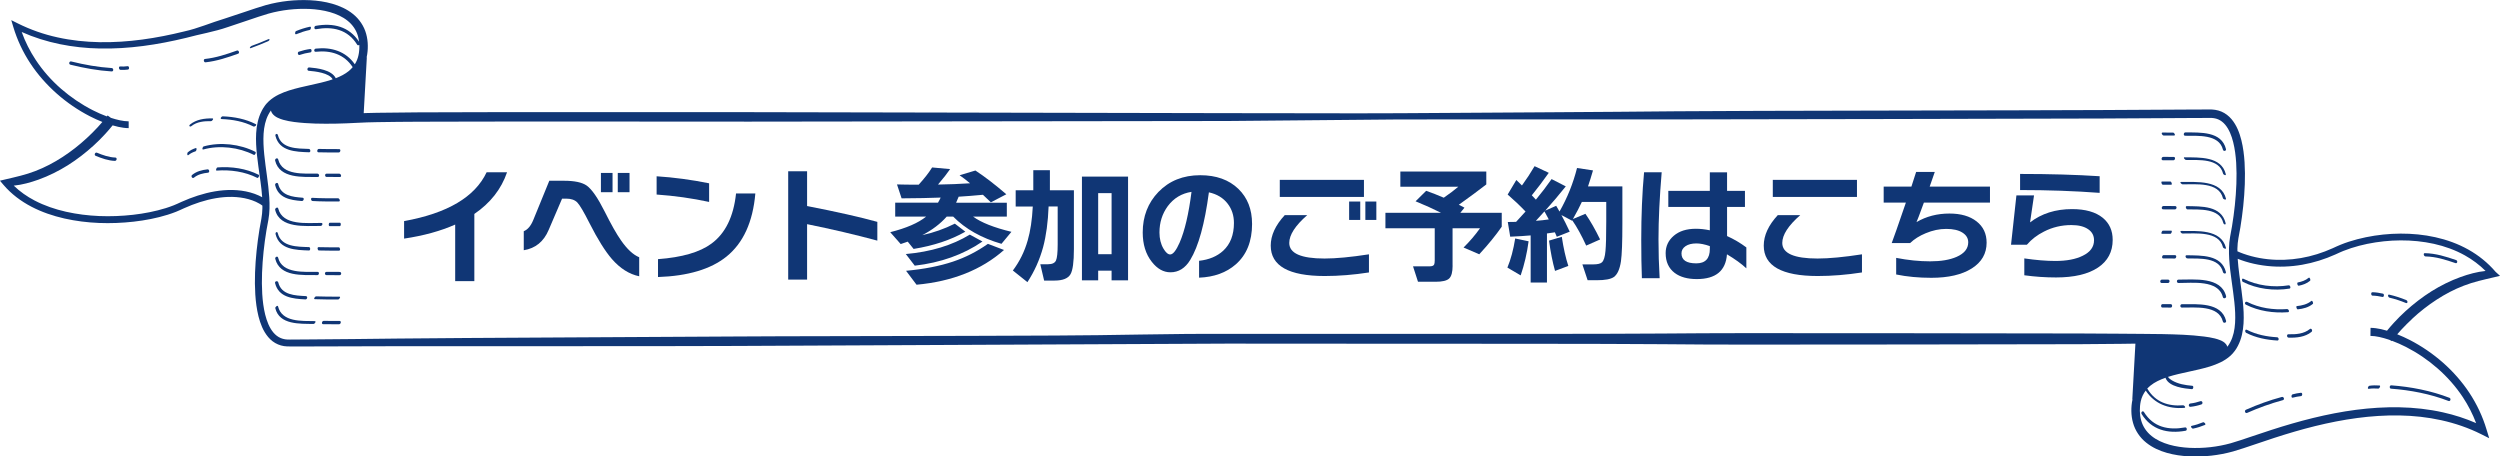 <?xml version="1.0" encoding="UTF-8"?><svg id="_レイヤー_2" xmlns="http://www.w3.org/2000/svg" viewBox="0 0 1135.25 207.27"><defs><style>.cls-1{fill:#103675;}</style></defs><g id="_レイヤー_1-2"><path class="cls-1" d="M142.93,145.82c-5.95-.11-14.88.53-16.68-6.7-.16-.67-1.39.27-1.23.87,1.87,7.56,11.1,7,17.32,7.12.6.01,1.4-1.27.59-1.29Z"/><path class="cls-1" d="M138.67,135.96c.91.05,1.18-1.45.21-1.5-4.91-.25-11.11-.48-12.51-6.19-.23-.95-1.68-.62-1.46.28,1.6,6.53,7.96,7.11,13.76,7.41Z"/><path class="cls-1" d="M144.23,123.46c-5.88-.07-16.09.95-17.94-6.46-.24-.94-1.5-.26-1.3.52,2.07,8.27,12.39,7.33,19.14,7.41.79.01,1.03-1.46.1-1.47Z"/><path class="cls-1" d="M126.14,105.9c-.24-.99-1.2-.39-1,.43,1.73,7.04,9.08,7.2,15.19,7.42.7.03.69-1.52-.02-1.54-5.24-.19-12.62-.04-14.17-6.3Z"/><path class="cls-1" d="M145.58,102.6c.8,0,1.27-1.37.29-1.37-6.3-.05-17.56,1.38-19.55-6.6-.21-.84-1.56-.08-1.37.68,2.14,8.58,13.87,7.24,20.62,7.29Z"/><path class="cls-1" d="M137.05,91.28c.88.06,1.27-1.43.35-1.5-4.7-.35-9.79-.95-11.08-6.23-.24-.96-1.58-.34-1.37.53,1.42,5.84,6.8,6.81,12.1,7.2Z"/><path class="cls-1" d="M144.26,80.38c.96.01.8-1.52-.16-1.54-5.93-.07-15.92.96-17.77-6.44-.24-.97-1.62-.38-1.39.56,2.07,8.27,12.62,7.34,19.31,7.42Z"/><path class="cls-1" d="M140.37,69.15c.83.03.65-1.49-.09-1.52-5.24-.19-12.53-.02-14.07-6.25-.23-.94-1.36-.63-1.13.31,1.74,7.06,9.19,7.25,15.29,7.46Z"/><path class="cls-1" d="M98.81,76.02c-.55.04-1.02,1.49-.42,1.45,6.26-.46,12.79.45,18.43,3.31.5.26,1.16-1.14.64-1.41-5.69-2.88-12.34-3.81-18.65-3.35Z"/><path class="cls-1" d="M92.33,67.88c7.37-2.06,16.13-1.01,22.93,2.45.54.27,1.21-1.12.67-1.4-6.97-3.54-15.89-4.55-23.42-2.45-.53.15-.93,1.6-.18,1.4Z"/><path class="cls-1" d="M116.15,56.38c-4.63-2.37-9.81-3.35-14.97-3.55-.7-.03-1.46,1.2-.51,1.24,4.93.19,9.95,1.08,14.38,3.35.62.32,1.78-.7,1.1-1.04Z"/><path class="cls-1" d="M93.33,28.3c5.1-.55,10.03-2.2,14.84-3.93.75-.27.24-1.71-.58-1.41-4.7,1.69-9.53,3.28-14.52,3.82-.83.09-.57,1.61.26,1.52Z"/><path class="cls-1" d="M50.71,30.9c-6.21-.4-12.32-1.49-18.35-2.99-.95-.24-1.31,1.24-.39,1.47,6.15,1.53,12.4,2.66,18.73,3.06.97.06.96-1.48.01-1.54Z"/><path class="cls-1" d="M52.36,71.54c-2.85-.09-5.69-1.1-8.31-2.19-.88-.36-1.47,1.06-.6,1.42,2.72,1.12,5.72,2.19,8.69,2.29.93.03,1.18-1.49.22-1.52Z"/><path class="cls-1" d="M154.22,145.75c-2.41,0-4.82,0-7.22-.04-.85-.01-1.16,1.5-.26,1.51,2.41.03,4.82.03,7.22.03.84,0,1.16-1.51.26-1.51Z"/><path class="cls-1" d="M143,135.86c3.5.15,7,.13,10.51.13.58,0,1.38-1.28.59-1.28-3.5,0-7.01.02-10.51-.13-.58-.02-1.39,1.25-.59,1.29Z"/><path class="cls-1" d="M154.2,123.47c-1.97,0-3.94,0-5.91-.02-.96,0-.99,1.48,0,1.49,1.97.02,3.94.02,5.91.02.96,0,.99-1.49,0-1.49Z"/><path class="cls-1" d="M153.85,112.31c-3.06,0-6.13,0-9.19-.08-.72-.02-.48,1.49.13,1.51,3.06.09,6.13.08,9.19.08.73,0,.47-1.51-.13-1.51Z"/><path class="cls-1" d="M154.36,101.15c-1.53,0-3.06,0-4.6,0-.59,0-.66,1.54-.08,1.55,1.53,0,3.06,0,4.6,0,.6,0,.66-1.55.08-1.55Z"/><path class="cls-1" d="M153.89,91.49c.8,0,.33-1.46-.41-1.46-3.88,0-7.78.04-11.66-.2-.9-.06-.63,1.41.09,1.45,3.99.25,7.99.21,11.98.21Z"/><path class="cls-1" d="M148.31,78.86c-.94,0-.86,1.48-.02,1.49,2.03.02,4.06.02,6.09.02.89,0,.5-1.5-.33-1.5-1.91,0-3.82,0-5.73-.02Z"/><path class="cls-1" d="M144.61,69.16c3.06.09,6.13.08,9.19.08.85,0,1.07-1.53.22-1.53-3.07,0-6.13,0-9.19-.08-.85-.03-1.08,1.51-.23,1.53Z"/><path class="cls-1" d="M94.22,76.9c-2.53.27-5.02.92-7.01,2.56-.65.54.14,1.82.87,1.21,1.8-1.49,4.11-2.01,6.38-2.25.87-.09.63-1.62-.24-1.53Z"/><path class="cls-1" d="M88.9,67.23c-1.32.42-2.53,1.01-3.59,1.91-.44.37-.38,1.82.32,1.23.9-.77,1.98-1.27,3.1-1.63.56-.18.77-1.69.17-1.5Z"/><path class="cls-1" d="M86.96,57.23c2.44-1.98,5.83-2.26,8.84-2.21.59,0,1.44-1.25.65-1.26-3.59-.05-7.27.45-10.14,2.77-.74.6-.08,1.29.65.7Z"/><path class="cls-1" d="M134.58,15.52c1.95-.8,3.93-1.46,5.99-1.89.67-.14.92-1.66.19-1.5-2.16.45-4.24,1.12-6.28,1.96-.62.25-.69,1.76.1,1.44Z"/><path class="cls-1" d="M135.66,23.48c-.73.25-.41,1.74.41,1.47,1.59-.53,3.2-.93,4.86-1.15.8-.1.71-1.65-.09-1.54-1.77.23-3.49.65-5.18,1.22Z"/><path class="cls-1" d="M121.74,17.85c-2.36,1.04-5.04,2.09-7.55,3.01-.51.19-1.21,1.33-.26.98,2.66-.97,5.31-2.01,7.9-3.16.67-.3.86-1.25-.08-.83Z"/><path class="cls-1" d="M57.94,30.06c-1.14.18-2.28.18-3.43.12-.74-.04-.59,1.5.18,1.53,1.15.06,2.29.06,3.43-.12.76-.12.57-1.65-.18-1.54Z"/><path class="cls-1" d="M1095.44,144.69c3.43-3.18,7.12-6.06,11.02-8.6,3.9-2.54,8.03-4.71,12.37-6.37,4.33-1.69,8.84-2.67,13.4-3.74l3.03-.72-2.01-1.82c-3.49-4.09-7.74-7.52-12.42-10.13-4.68-2.62-9.76-4.44-14.94-5.59-5.19-1.16-10.5-1.66-15.79-1.64-5.29.03-10.57.58-15.76,1.65-2.59.53-5.16,1.21-7.69,2.02-1.26.41-2.51.86-3.76,1.37-1.23.49-2.48,1.08-3.61,1.6-4.62,2.08-9.48,3.62-14.46,4.47-4.97.86-10.06,1.05-15.06.51-2.51-.27-4.99-.72-7.42-1.37-1.21-.32-2.41-.69-3.59-1.11-.93-.33-1.89-.71-2.74-1.11,0-.46,0-.9,0-1.36.05-1.55.17-3.08.45-4.56.3-1.55.62-3.24.88-4.84.53-3.26.97-6.53,1.32-9.81.67-6.56,1.01-13.18.6-19.85-.22-3.33-.62-6.68-1.45-10.01-.84-3.31-2.06-6.69-4.48-9.58-1.21-1.42-2.78-2.67-4.59-3.43-.9-.38-1.85-.64-2.8-.79-.48-.07-.95-.12-1.42-.15-.24-.02-.47,0-.71-.02h-.61l-9.79.04-39.13.22c-26.09.17-166.89.28-192.97.56-26.09.31-99.51.69-125.59.88-13.04.09-26.08.04-39.13.02l-39.12-.05h-.19l-217.06-.45c-25.01-.03-125.17-.06-150.2.09-6.26.04-12.52.09-18.78.2l-4.71.11c-.45,0-.91.03-1.37.05l1.42-25.31h-.09s0-.03,0-.03c.2-.9.34-1.78.42-2.67l.05-.66.04-.65c.02-.46.02-.88.02-1.33-.02-1.78-.25-3.58-.74-5.34-.95-3.53-3.15-6.76-5.97-9.02-2.82-2.28-6.1-3.71-9.41-4.67-3.32-.95-6.71-1.42-10.09-1.6-6.76-.32-13.49.42-20.01,2.2-3.25.93-6.32,1.99-9.43,3.04-3.09,1.04-6.16,2.08-9.25,3.07-6.21,1.85-12.18,4.5-18.53,5.88-12.55,3.1-25.43,5.08-38.32,4.86-6.44-.12-12.86-.79-19.13-2.18-6.26-1.36-12.35-3.5-18.08-6.36l-2.94-1.47.94,3.15c1.75,5.84,4.37,11.42,7.73,16.5,3.35,5.09,7.43,9.68,11.98,13.71,4.56,4.03,9.6,7.49,15.01,10.28,1.85.95,3.76,1.82,5.71,2.6-.69.81-1.4,1.61-2.12,2.39-1.58,1.72-3.25,3.35-4.96,4.94-3.43,3.18-7.12,6.06-11.02,8.6-3.9,2.54-8.04,4.71-12.37,6.37-4.33,1.69-8.84,2.67-13.4,3.74l-2.65.63,1.63,1.92c3.52,4.13,7.92,7.41,12.65,9.88,4.74,2.48,9.83,4.19,14.99,5.37,10.34,2.32,21,2.61,31.46,1.44,5.23-.6,10.44-1.58,15.51-3.17,1.27-.4,2.53-.84,3.78-1.34,1.24-.49,2.49-1.1,3.61-1.6,2.32-1.04,4.69-1.97,7.1-2.74,4.81-1.54,9.82-2.49,14.79-2.4,2.49.06,4.95.37,7.31,1.02,1.18.33,2.33.73,3.43,1.23.54.25,1.08.53,1.59.83.26.15.5.3.74.46.21.13.45.31.59.42,0,.43.02.86,0,1.29-.05,1.56-.18,3.11-.45,4.61-.3,1.57-.61,3.23-.87,4.84-.53,3.26-.97,6.51-1.31,9.79-.67,6.55-1,13.16-.59,19.8.22,3.32.63,6.65,1.45,9.95.84,3.27,2.05,6.61,4.42,9.43,1.17,1.39,2.7,2.6,4.45,3.32.87.37,1.79.63,2.71.77.9.15,1.92.16,2.68.15h9.79s39.13-.11,39.13-.11c26.09-.03,127.33.04,153.41-.11l223.31-1.06,75.04.05c25.02.02,97.36-.02,122.37.21l18.76.14c6.25.05,12.51.05,18.76.05,12.5.03,139.72-.12,152.23-.19l18.76-.16c2.16-.03,4.33-.06,6.49-.09l-1.41,25.31h.09s0,.02,0,.03c-.2.89-.33,1.76-.42,2.68-.08.86-.11,1.75-.1,2.63.03,1.78.26,3.58.76,5.32.96,3.52,3.16,6.74,5.98,8.98,2.81,2.27,6.09,3.71,9.39,4.65,3.31.94,6.7,1.41,10.07,1.59,6.74.31,13.47-.43,19.98-2.23,3.23-.93,6.3-2,9.4-3.04,3.09-1.05,6.17-2.09,9.26-3.1,6.16-2,12.38-3.84,18.66-5.39,12.54-3.08,25.4-5.04,38.24-4.82,12.8.21,25.63,2.77,37.05,8.48l3.71,1.86-1.21-3.96h0c-1.75-5.88-4.4-11.49-7.77-16.61-3.37-5.11-7.46-9.73-12.04-13.77-4.59-4.03-9.66-7.5-15.1-10.3-1.84-.93-3.72-1.79-5.64-2.56.62-.73,1.26-1.44,1.9-2.14,1.59-1.71,3.25-3.35,4.96-4.94ZM118.84,50.36c-.83,1.59-1.41,3.29-1.8,4.99-.79,3.41-.88,6.85-.73,10.19.16,3.35.56,6.63,1,9.88.64,4.76,1.43,9.48,1.75,14.15-.5-.28-1-.53-1.51-.77-1.26-.57-2.56-1.04-3.88-1.4-2.65-.73-5.36-1.07-8.07-1.13-5.42-.1-10.74.93-15.8,2.55-2.53.81-5,1.78-7.42,2.86-1.24.56-2.33,1.1-3.5,1.55-1.16.46-2.35.88-3.56,1.26-4.83,1.51-9.87,2.47-14.93,3.05-10.14,1.13-20.51.84-30.43-1.39-4.95-1.12-9.78-2.76-14.24-5.09-3.47-1.81-6.7-4.07-9.48-6.76,3.86-.38,7.63-1.45,11.27-2.74,4.67-1.69,9.12-3.91,13.31-6.53,4.18-2.63,8.09-5.67,11.73-8.98,1.83-1.65,3.56-3.4,5.23-5.22,1.16-1.27,2.27-2.54,3.36-3.9.84.24,1.68.47,2.54.66,1.53.33,3.08.59,4.75.6v-3.09c-2.6-.02-5.39-.72-8.06-1.58l-1.51-1.09c-.11.15-.23.29-.34.43-2.16-.8-4.28-1.74-6.35-2.79-5.2-2.64-10.07-5.95-14.47-9.78-4.4-3.84-8.29-8.25-11.5-13.11-2.61-3.95-4.75-8.2-6.35-12.65,11.12,4.97,23.31,7.26,35.39,7.49,13.23.28,26.36-1.7,39.11-4.79,6.32-1.73,12.87-2.77,19.07-4.93,3.12-1.01,6.22-2.06,9.3-3.12,3.08-1.04,6.18-2.12,9.19-2.99,6.05-1.68,12.44-2.4,18.71-2.12,3.13.16,6.24.59,9.2,1.43,2.94.84,5.75,2.09,8.02,3.92,2.27,1.81,3.93,4.22,4.71,6.99.23.82.38,1.66.48,2.52-4.51-6.94-11.75-8.63-19.66-7.2-.86.16-.81,1.7.1,1.53,7.55-1.36,14.45.11,18.69,6.99.27.45.7.37.98.1,0,.13.03.26.03.39,0,.37,0,.75,0,1.11l-.03.57-.04.55c-.06.74-.17,1.46-.33,2.17-.31,1.46-.88,2.82-1.65,4.05-4.1-5.89-10.59-7.9-17.71-7.12-.92.1-1,1.55,0,1.44,6.81-.75,12.92,1.14,16.74,6.98-.53.63-1.1,1.23-1.76,1.76-1.7,1.38-3.74,2.43-5.92,3.27-1.88-3.85-8.52-4.59-12.04-4.9-.96-.08-1.17,1.44-.24,1.52,2.94.26,9.26.93,10.87,3.87-.26.09-.5.19-.76.27-6,1.92-12.51,2.75-18.96,4.77-3.2,1.04-6.51,2.39-9.25,4.91-.34.31-.66.65-.97.99-.15.17-.31.35-.47.55l-.19.25-.21.29c-.53.73-1.01,1.5-1.42,2.3ZM963.21,151.54l-18.76-.11c-12.51-.05-139.73-.19-152.23-.15-6.26,0-12.51,0-18.76.05l-18.76.13c-25.01.22-97.35.16-122.37.16h-75.04c-26.03-.17-52.05.69-78.08.75l-39.13.15c-13.04.07-93.08.14-106.12.28-26.09.2-127.32.62-153.41.94-13.04.19-26.08.27-39.12.39l-9.78.07c-.86,0-1.48,0-2.19-.12-.69-.11-1.35-.29-1.98-.56-1.27-.53-2.38-1.4-3.31-2.49-1.86-2.2-2.99-5.15-3.75-8.16-.75-3.04-1.14-6.2-1.34-9.39-.38-6.38-.05-12.85.61-19.27.34-3.21.77-6.41,1.3-9.59.27-1.61.56-3.15.88-4.78.31-1.71.45-3.41.51-5.11.1-3.39-.19-6.71-.55-10-.37-3.27-.85-6.51-1.27-9.73-.42-3.21-.78-6.41-.91-9.58-.12-3.17,0-6.32.71-9.26.35-1.47.85-2.88,1.54-4.17.33-.63.71-1.25,1.13-1.81.08.33.18.64.34.9.39.72.88,1.19,1.34,1.54.46.36.92.63,1.36.84.88.43,1.73.72,2.56.96,1.66.47,3.28.75,4.89.97,6.43.83,12.74.86,19.06.76,3.15-.06,6.3-.19,9.44-.36,1.6-.09,3.07-.17,4.64-.21l4.67-.11c6.23-.11,12.48-.16,18.73-.19,24.99-.13,125.16-.09,150.17-.04l217.07-.29h.2l78.26-.71,125.6-.02c26.08-.05,166.88-.26,192.97-.4l39.12-.22,9.78-.04h.6c.18,0,.35,0,.52,0,.35.01.68.05,1.01.11.66.1,1.3.28,1.9.53,1.2.51,2.26,1.34,3.16,2.39,1.81,2.13,2.94,5.03,3.68,8.01.75,3,1.14,6.16,1.35,9.33.38,6.35.06,12.8-.6,19.21-.34,3.21-.77,6.4-1.29,9.58-.26,1.61-.55,3.14-.87,4.78-.32,1.72-.46,3.45-.51,5.15-.15,6.83,1.03,13.34,1.86,19.77.43,3.2.81,6.4.94,9.56.13,3.14.01,6.28-.67,9.2-.35,1.46-.83,2.85-1.51,4.13-.17.32-.36.63-.53.94l-.27.42c-.1.15-.23.33-.35.49-.07.11-.16.2-.24.3-.12-.42-.31-.82-.54-1.11-.43-.57-.9-.92-1.35-1.2-.45-.28-.88-.48-1.31-.66-.85-.35-1.67-.59-2.48-.8-1.63-.4-3.23-.66-4.82-.86-6.36-.81-12.65-.97-18.93-1.11-6.29-.12-12.54-.09-18.78-.17ZM1087.1,146.52c-1.09,1.19-2.14,2.39-3.16,3.65-.88-.26-1.77-.5-2.68-.7-1.53-.33-3.13-.58-4.8-.6l-.04,3.66c2.64.03,5.46.76,8.17,1.64.26.09.52.19.78.28l.64.46c.05-.06.09-.12.14-.18,2.18.81,4.32,1.76,6.41,2.82,5.16,2.64,10.01,5.94,14.37,9.77,4.37,3.83,8.25,8.21,11.44,13.03,2.44,3.69,4.47,7.65,6.04,11.78-4.83-2.1-9.87-3.73-15-4.87-6.5-1.46-13.13-2.18-19.76-2.31-13.27-.27-26.43,1.72-39.2,4.83-6.39,1.56-12.7,3.41-18.94,5.42-3.12,1-6.22,2.05-9.31,3.09-3.08,1.04-6.17,2.11-9.21,2.98-6.05,1.68-12.46,2.39-18.74,2.09-3.14-.16-6.25-.6-9.21-1.44-2.95-.85-5.76-2.11-8.03-3.95-2.28-1.83-3.93-4.26-4.7-7.04-.39-1.39-.58-2.85-.61-4.34-.01-.75.02-1.49.09-2.25.06-.71.18-1.45.33-2.15.39-1.79,1.18-3.41,2.25-4.83,3.98,6.07,10.32,8.43,17.51,7.85.94-.08.06-1.22-.59-1.17-6.61.54-12.49-1.43-16.05-7.34-.05-.08-.12-.14-.2-.2.45-.49.93-.96,1.47-1.39,1.94-1.58,4.34-2.69,6.88-3.58,0,.1.01.2.05.28,1.66,3.91,8.48,4.61,11.9,4.91.69.06.89-1.47.22-1.53-3.2-.28-6.49-.79-9.29-2.47-.62-.37-1.36-.91-1.78-1.57.04-.01.07-.02.1-.04,6-1.9,12.5-2.71,18.98-4.71,3.21-1.03,6.55-2.38,9.33-4.91.69-.64,1.32-1.33,1.89-2.12l.36-.51.4-.6c.23-.39.46-.78.67-1.19.84-1.61,1.44-3.31,1.84-5.03.8-3.44.9-6.89.77-10.25-.14-3.36-.54-6.65-.97-9.9-.64-4.85-1.42-9.65-1.72-14.38.53.21,1.05.42,1.59.61,1.26.45,2.55.84,3.84,1.19,2.59.68,5.22,1.16,7.87,1.45,5.3.58,10.69.38,15.93-.53,5.25-.91,10.36-2.53,15.2-4.71,1.23-.56,2.32-1.08,3.5-1.55,1.17-.47,2.35-.9,3.56-1.29,2.41-.78,4.87-1.43,7.35-1.94,9.95-2.02,20.36-2.19,30.25-.02,4.93,1.1,9.73,2.82,14.1,5.27,3.43,1.91,6.59,4.28,9.36,7.05-3.87.38-7.66,1.45-11.3,2.74-4.67,1.69-9.12,3.91-13.31,6.53-4.18,2.64-8.09,5.67-11.73,8.98-1.83,1.65-3.56,3.4-5.23,5.21Z"/><path class="cls-1" d="M992.27,61.65c5.69.09,15.39-.82,17.16,6.29.24.96,1.62.66,1.38-.27-2.02-8.12-11.66-7.46-18.38-7.56-.91-.01-1.07,1.52-.16,1.54Z"/><path class="cls-1" d="M992,71.43c-.75-.01.16,1.2.71,1.21,5.67.09,15.05-.82,16.79,6.2.14.55,1.46,1.13,1.24.24-2.04-8.18-12.04-7.55-18.74-7.65Z"/><path class="cls-1" d="M991.14,83.71c5.96.06,16.41-1.19,18.29,6.28.14.55,1.59.99,1.39.23-2.16-8.61-13.45-7.53-20.34-7.6-.9,0,.09,1.08.66,1.09Z"/><path class="cls-1" d="M1009.61,101.24c.19.78,1.27,1.03,1.03.03-1.97-7.95-10.99-7.54-17.67-7.67-.72-.01-.32,1.47.31,1.48,5.48.11,14.64-.64,16.32,6.16Z"/><path class="cls-1" d="M1010.81,112.57c-2.18-8.67-13.3-7.63-20.27-7.69-.92,0-.06,1.15.54,1.16,5.89.06,16.5-1.22,18.36,6.19.14.56,1.56,1.1,1.37.35Z"/><path class="cls-1" d="M992.96,115.91c-.92-.02-.45,1.42.33,1.44,5.55.11,14.47-.62,16.17,6.21.2.81,1.56.94,1.32-.04-1.97-7.93-11.22-7.48-17.82-7.61Z"/><path class="cls-1" d="M989.26,128.51c6.2.03,18.14-1.58,20.13,6.38.24.97,1.71.56,1.48-.4-2.24-8.97-14.55-7.48-21.59-7.52-.99,0-1,1.54,0,1.54Z"/><path class="cls-1" d="M990.84,138.13c-.97,0-1,1.53-.05,1.54,5.98.06,16.72-1.22,18.62,6.33.24.96,1.69.63,1.45-.33-2.15-8.56-13.12-7.48-20.01-7.54Z"/><path class="cls-1" d="M1039.68,131.05c.72-.12.34-1.61-.41-1.49-6.83,1.1-14.36.16-20.56-2.98-.77-.39-.81,1.12-.19,1.43,6.4,3.25,14.12,4.17,21.16,3.04Z"/><path class="cls-1" d="M1038.93,141.79c.95-.07.4-1.5-.45-1.44-6.08.45-12.52-.45-17.99-3.23-.89-.45-1.5.79-.64,1.22,5.84,2.97,12.6,3.91,19.09,3.44Z"/><path class="cls-1" d="M1020.31,149.77c-.87-.45-1.02,1.02-.29,1.39,4.34,2.23,9.24,3.18,14.08,3.47.94.06.76-1.43-.05-1.48-4.74-.28-9.48-1.2-13.73-3.38Z"/><path class="cls-1" d="M1036.13,180.27c-5.54,1.49-10.98,3.46-16.22,5.78-.91.4-.38,1.84.52,1.44,5.25-2.32,10.68-4.29,16.22-5.78.96-.26.43-1.7-.51-1.44Z"/><path class="cls-1" d="M992.25,194.09c-7.55,1.37-14.43-.07-18.67-6.97-.53-.85-1.56.07-1.07.87,4.48,7.27,11.89,9.08,19.95,7.62.91-.16.64-1.67-.22-1.52Z"/><path class="cls-1" d="M1085.77,176.5c8.8.66,17.85,2.39,26.1,5.58.88.34,1.25-1.11.46-1.42-8.37-3.24-17.5-5.01-26.43-5.68-.91-.07-.97,1.46-.13,1.53Z"/><path class="cls-1" d="M1101.44,116.45c4.78.1,9.1,1.5,13.57,3.03.92.31,1.12-1.1.34-1.37-4.69-1.61-9.22-3.05-14.24-3.15-.86-.02-.47,1.48.33,1.49Z"/><path class="cls-1" d="M1092.7,136.28c-2.49-1.03-5.08-1.87-7.71-2.48-.94-.22-.62,1.22.14,1.39,2.51.59,4.98,1.41,7.35,2.39.94.39.99-.98.22-1.3Z"/><path class="cls-1" d="M982.5,61.53c1.58,0,3.16,0,4.74.02.82,0,.14-1.33-.48-1.34-1.58-.02-3.16-.02-4.74-.02-.83,0-.14,1.34.48,1.34Z"/><path class="cls-1" d="M982.16,72.77c1.58,0,3.16,0,4.74.02.9.01,1.11-1.52.2-1.53-1.58-.02-3.16-.02-4.74-.02-.9,0-1.1,1.53-.21,1.53Z"/><path class="cls-1" d="M982.15,83.88c1.27,0,2.53,0,3.8,0,.6,0,.13-1.45-.39-1.45-1.26-.01-2.53,0-3.8,0-.6,0-.13,1.45.39,1.45Z"/><path class="cls-1" d="M982.33,95.07c1.74,0,3.48,0,5.22.03.99.01,1.14-1.52.15-1.53-1.74-.03-3.48-.03-5.22-.03-.99,0-1.14,1.53-.15,1.53Z"/><path class="cls-1" d="M985.98,104.74c-1.26,0-2.53,0-3.79,0-.5,0-1.02,1.44-.44,1.44,1.26,0,2.53,0,3.79,0,.5,0,1.02-1.43.44-1.44Z"/><path class="cls-1" d="M987.72,115.87c-1.74-.02-3.48-.02-5.22-.02-.74,0-1.01,1.51-.18,1.51,1.74,0,3.48,0,5.22.03.74,0,1.01-1.5.18-1.51Z"/><path class="cls-1" d="M984.47,128.51c.89,0,1.01-1.53.07-1.53-.95,0-1.9,0-2.85,0-.88,0-1,1.53-.07,1.53s1.9,0,2.84,0Z"/><path class="cls-1" d="M985.77,138.12c-1.26-.01-2.53-.01-3.79-.01-.8,0-.84,1.55-.04,1.55,1.26,0,2.53,0,3.8.01.8,0,.83-1.54.03-1.55Z"/><path class="cls-1" d="M1043.86,129.75c1.86-.36,3.65-1,5.12-2.23.42-.35-.13-1.78-.61-1.38-1.41,1.19-3.14,1.77-4.92,2.12-.55.11-.17,1.6.42,1.48Z"/><path class="cls-1" d="M1049.59,136.65c-1.87,1.54-4.25,2.1-6.61,2.35-.47.05-.09,1.53.47,1.47,2.45-.26,4.86-.87,6.79-2.46.38-.32-.19-1.74-.64-1.36Z"/><path class="cls-1" d="M1048.89,149.43c-2.71,2.19-6.35,2.46-9.71,2.35-.89-.03-.81,1.51.08,1.54,3.59.12,7.49-.26,10.39-2.6.67-.54-.01-1.9-.75-1.3Z"/><path class="cls-1" d="M1082.09,133.34c-1.58-.35-3.17-.62-4.79-.64-.75-.01-.69,1.53.06,1.55,1.52.02,3.01.27,4.49.59.8.18.93-1.35.24-1.5Z"/><path class="cls-1" d="M1000.35,191.77c-1.65.67-3.34,1.24-5.08,1.6-.8.16.07,1.38.65,1.26,1.84-.38,3.61-.95,5.35-1.67.64-.26-.35-1.44-.92-1.2Z"/><path class="cls-1" d="M999.21,182.18c-1.48.5-3,.87-4.55,1.04-.98.1-.93,1.62.03,1.52,1.69-.18,3.33-.54,4.94-1.08.93-.31.5-1.78-.42-1.48Z"/><path class="cls-1" d="M1044.87,178.35c-1.29.12-2.55.4-3.8.72-.66.17-.7,1.71.04,1.52,1.25-.32,2.51-.59,3.8-.72.67-.07.74-1.59-.04-1.51Z"/><path class="cls-1" d="M1075.65,176.57c1.43-.22,2.87-.2,4.31-.11.6.04,1.22-1.37.55-1.41-1.53-.09-3.06-.11-4.57.13-.57.09-1.07,1.51-.28,1.39Z"/><path class="cls-1" d="M230.25,78.24c-2.63,7.66-7.58,13.96-14.85,18.91v30.51h-8.7v-25.69c-6.61,2.94-14.35,5.07-23.2,6.38v-7.95c19.68-3.56,32.17-10.94,37.47-22.16h9.28Z"/><path class="cls-1" d="M290.28,125.46c-4.52-.93-8.66-3.54-12.41-7.83-3.05-3.52-6.44-8.93-10.15-16.24-2.59-5.14-4.45-8.29-5.57-9.45-1.12-1.16-2.8-1.74-5.05-1.74h-1.86l-6.09,14.21c-2.24,5.3-6.01,8.37-11.31,9.22v-8.64c1.78-.7,3.23-2.42,4.35-5.16l7.25-17.75h6.67c4.79,0,8.24.73,10.32,2.2,2.32,1.66,5.03,5.57,8.12,11.72,2.98,5.96,5.45,10.32,7.42,13.11,2.78,4.02,5.55,6.59,8.29,7.71v8.64ZM278.16,87.29h-5.28v-8.76h5.28v8.76ZM285.87,87.29h-5.34v-8.76h5.34v8.76Z"/><path class="cls-1" d="M322.01,91.7c-7.66-1.66-15.6-2.78-23.84-3.36v-8.29c7.85.5,15.79,1.57,23.84,3.19v8.47ZM343,87.87c-1.12,12.95-5.49,22.5-13.11,28.65-7.11,5.72-17.48,8.82-31.09,9.28v-8.12c10.94-.81,19.04-3.17,24.3-7.08,6.3-4.64,10.01-12.22,11.14-22.74h8.76Z"/><path class="cls-1" d="M398.4,109.27c-10.02-2.71-20.65-5.2-31.9-7.48v25.17h-8.58v-49.18h8.58v15.78c13.49,2.63,24.13,5.03,31.9,7.19v8.53Z"/><path class="cls-1" d="M438.36,105.21c-6.57,3.75-14.4,6.36-23.49,7.83l-2.67-3.31c-.77.31-1.84.68-3.19,1.1l-4.76-5.39c7.35-1.86,12.78-4.21,16.3-7.08h-14.04v-6.32h19.43c.5-.85.91-1.62,1.22-2.32-4.83.19-10.75.31-17.75.35l-2.09-6.32c2.55.08,5.84.12,9.86.12,2.63-2.9,4.66-5.51,6.09-7.83l8.18.75c-1.2,1.78-3.04,4.12-5.51,7.02,5.07-.08,9.92-.27,14.56-.58-1.7-1.43-3.29-2.65-4.76-3.65l7.19-2.15c4.29,2.82,8.97,6.42,14.04,10.79l-7.02,3.65-3.6-3.42c-4.1.39-7.77.68-11.02.87-.39,1.01-.77,1.91-1.16,2.73h23.03v6.32h-15.31c3.63,2.67,9.43,4.97,17.4,6.9l-4.52,5.45c-9.09-2.63-16.39-6.75-21.92-12.35h-2.96c-2.86,3.25-6.55,6.05-11.08,8.41,5.14-1.12,10.07-2.86,14.79-5.22l4.76,3.65ZM446.13,109.68c-8.7,5.96-18.95,9.61-30.74,10.96l-4.06-5.28c11.37-1.01,21.05-3.94,29.06-8.82l5.74,3.13ZM455.93,113.51c-10.25,9.05-23.49,14.31-39.73,15.78l-4.76-6.32c8.24-.77,15.35-2.17,21.34-4.18,5.64-1.89,10.92-4.58,15.83-8.06l7.31,2.78Z"/><path class="cls-1" d="M476.17,93.79c-.27,7.08-1.1,13.22-2.49,18.44-1.55,5.68-3.92,10.98-7.13,15.89l-6.61-5.28c3.05-4.06,5.3-8.6,6.73-13.63,1.24-4.25,2.01-9.4,2.32-15.43h-7.77v-7.37h8v-9.11h7.54v9.11h10.9v26.68c0,5.88-.52,9.71-1.57,11.48-1.12,1.89-3.54,2.84-7.25,2.84h-4.7l-1.74-7.42h3.54c1.86,0,3.04-.56,3.57-1.68.52-1.12.78-3.58.78-7.37v-17.17h-4.12ZM512.25,127.31h-7.48v-4.41h-6.09v4.41h-7.37v-47.1h20.94v47.1ZM504.77,115.42v-27.72h-6.09v27.72h6.09Z"/><path class="cls-1" d="M568.57,101.62c0,7.97-2.47,14.11-7.42,18.44-4.29,3.75-9.84,5.76-16.65,6.03v-7.66c4.52-.5,8.18-2.03,10.96-4.58,3.25-3.02,4.87-7.21,4.87-12.59,0-3.4-.95-6.32-2.84-8.76-2.01-2.63-4.85-4.35-8.53-5.16-1.9,14.31-4.72,24.53-8.47,30.68-2.28,3.75-5.28,5.63-8.99,5.63-3.17,0-5.99-1.58-8.47-4.76-2.75-3.48-4.12-7.93-4.12-13.34,0-7.31,2.38-13.44,7.13-18.39,4.91-5.06,11.23-7.6,18.97-7.6,7.27,0,13.05,2.07,17.34,6.21,4.14,4.02,6.21,9.3,6.21,15.83ZM541.07,87.12c-4.49.7-8.08,2.86-10.79,6.5-2.51,3.44-3.77,7.42-3.77,11.95,0,2.82.6,5.26,1.8,7.31,1.04,1.78,2.07,2.67,3.07,2.67,1.28,0,2.71-1.8,4.29-5.39,2.32-5.34,4.12-13.01,5.39-23.03Z"/><path class="cls-1" d="M621.64,123.72c-6.96,1.08-13.65,1.62-20.07,1.62-16.36,0-24.53-4.6-24.53-13.8,0-4.64,2.13-9.26,6.38-13.86h10.21c-5.45,4.76-8.18,8.97-8.18,12.64,0,4.72,5.34,7.08,16.01,7.08,5.26,0,11.99-.64,20.18-1.91v8.24ZM619.37,89.44h-38.22v-7.77h38.22v7.77ZM617.69,99.88h-5.05v-8.35h5.05v8.35ZM625,99.88h-4.99v-8.35h4.99v8.35Z"/><path class="cls-1" d="M659.63,120.64c0,2.9-.52,4.84-1.57,5.83-1.04.99-3.09,1.48-6.15,1.48h-8l-2.26-7.02h7.71c.93,0,1.55-.25,1.86-.75.19-.35.29-1,.29-1.97v-14.56h-22.39v-7.02h25.23c-3.52-1.78-7.37-3.52-11.54-5.22l4.81-4.76c2.55.89,5.22,1.93,8,3.13,2.59-1.78,4.79-3.44,6.61-4.99h-26.33v-6.9h39.03v5.86c-3.6,2.78-7.75,5.86-12.47,9.22.23.12,1.08.56,2.55,1.33l-1.86,2.32h18.79v6.32c-2.67,3.87-6.07,8.04-10.21,12.53l-7.13-3.07c2.82-2.78,5.32-5.7,7.48-8.76h-12.47v16.99Z"/><path class="cls-1" d="M694.14,109.56c-.73,5.45-1.93,10.61-3.6,15.49l-6.03-3.54c1.55-3.71,2.73-8.12,3.54-13.22l6.09,1.28ZM702.49,128.3h-7.42v-21.4c-2.59.23-5.68.43-9.28.58l-1.1-6.67,3.77-.06c.97-1,2.4-2.57,4.29-4.7-2.59-2.71-5.3-5.28-8.12-7.71l3.94-6.61c.31.31,1.16,1.14,2.55,2.49,2.05-2.82,3.96-5.74,5.74-8.76l6.44,3.02c-2.59,3.67-5.16,7.08-7.71,10.21l1.86,1.97c2.51-3.02,4.89-6.13,7.13-9.34l6.44,3.31c-3.02,3.79-6.13,7.46-9.34,11.02l4.99-2.2c.62,1.04,1.12,1.91,1.51,2.61,3.56-6.26,6.21-12.86,7.95-19.78l7.25,1.1c-.77,2.67-1.53,5.08-2.26,7.25h15.6v16.99c0,8.27-.21,13.94-.64,16.99-.54,3.63-1.62,6.03-3.25,7.19-1.39.97-3.98,1.45-7.77,1.45h-4.12l-2.38-7.19h4.87c2.01,0,3.34-.31,4-.93.85-.77,1.39-2.51,1.62-5.22.23-2.32.35-6.79.35-13.4v-8.82h-11.08c-.97,2.13-2.32,4.72-4.06,7.77l5.68-2.38c2.28,3.29,4.5,7.17,6.67,11.66l-6.32,2.78c-2.05-4.52-4.16-8.35-6.32-11.48l-.12.17-4.81-2.55c1.2,2.2,2.46,4.72,3.77,7.54l-5.86,2.32c-.19-.46-.48-1.14-.87-2.03-.5.08-1.7.25-3.6.52v22.27ZM697.44,100.28c2.09-.15,4.04-.37,5.86-.64-.77-1.51-1.43-2.73-1.97-3.65l-3.89,4.29ZM712.17,120.76l-6.03,2.26c-1.12-3.98-2.03-8.56-2.73-13.75l5.8-1.74c.77,5.14,1.76,9.55,2.96,13.22Z"/><path class="cls-1" d="M754.57,78.24c-.97,11.48-1.45,21.63-1.45,30.45,0,5.84.17,11.72.52,17.63h-8.06c-.19-4.76-.29-10.58-.29-17.46,0-11.06.42-21.27,1.28-30.62h8ZM793.03,121.86c-2.24-2.09-5.18-4.21-8.82-6.38-.54,7.5-5.1,11.25-13.69,11.25-4.21,0-7.56-.93-10.03-2.78-2.75-2.09-4.12-5.08-4.12-8.99,0-3.17,1.24-5.81,3.71-7.92s5.82-3.16,10.03-3.16c2.01,0,4.12.23,6.32.7v-10.61h-18.85v-7.31h18.85v-8.41h7.83v8.41h8.12v7.31h-8.12v13.22c3.09,1.39,6.01,3.11,8.76,5.16v9.51ZM776.44,113.04v-1.28c-2.32-.81-4.35-1.22-6.09-1.22-2.09,0-3.74.42-4.96,1.25-1.22.83-1.83,1.92-1.83,3.28,0,3.02,2.24,4.52,6.73,4.52,4.1,0,6.15-2.18,6.15-6.55Z"/><path class="cls-1" d="M845.52,123.72c-6.96,1.08-13.65,1.62-20.07,1.62-16.36,0-24.53-4.6-24.53-13.8,0-4.64,2.13-9.26,6.38-13.86h10.21c-5.45,4.76-8.18,8.97-8.18,12.64,0,4.72,5.34,7.08,16.01,7.08,5.26,0,11.99-.64,20.18-1.91v8.24ZM843.25,89.44h-38.22v-7.77h38.22v7.77Z"/><path class="cls-1" d="M903.63,91.99h-29.99c-1.97,5.41-3.09,8.37-3.36,8.87,4.41-2.59,9.4-3.89,14.96-3.89,5.18,0,9.29,1.19,12.33,3.57,3.04,2.38,4.55,5.6,4.55,9.66,0,4.95-2.24,8.84-6.73,11.69-4.49,2.84-10.61,4.26-18.39,4.26-5.72,0-11.04-.5-15.95-1.51v-7.54c5.34,1.04,10.48,1.57,15.43,1.57s8.91-.68,12.01-2.03c3.52-1.55,5.28-3.75,5.28-6.61,0-1.82-.88-3.29-2.64-4.41-1.76-1.12-4.21-1.68-7.34-1.68s-6.21.66-9.34,1.97c-2.82,1.16-5.18,2.65-7.08,4.47h-8.35c.77-1.97,2.92-8.1,6.44-18.39h-10.09v-7.25h12.59c1.16-3.52,1.88-5.74,2.15-6.67h8.47c-.19.62-.97,2.84-2.32,6.67h27.38v7.25Z"/><path class="cls-1" d="M959.37,108.93c0,5.41-2.23,9.61-6.7,12.59-4.47,2.98-10.82,4.47-19.05,4.47-4.76,0-9.55-.33-14.38-.99v-7.66c5.26.77,9.96,1.16,14.09,1.16,5.14,0,9.3-.79,12.47-2.38,3.4-1.66,5.1-4,5.1-7.02,0-2.09-.85-3.73-2.55-4.93-1.82-1.31-4.39-1.97-7.71-1.97-4.49,0-8.64.99-12.47,2.96-3.09,1.55-5.68,3.54-7.77,5.97h-7.19l2.44-22.39h8l-1.8,12.24c5.22-4.02,11.58-6.03,19.08-6.03,6.03,0,10.67,1.31,13.92,3.94,3.02,2.48,4.52,5.82,4.52,10.03ZM953.45,87.58c-11.37-.85-23.41-1.28-36.13-1.28v-7.31c13.49,0,25.54.35,36.13,1.04v7.54Z"/></g></svg>